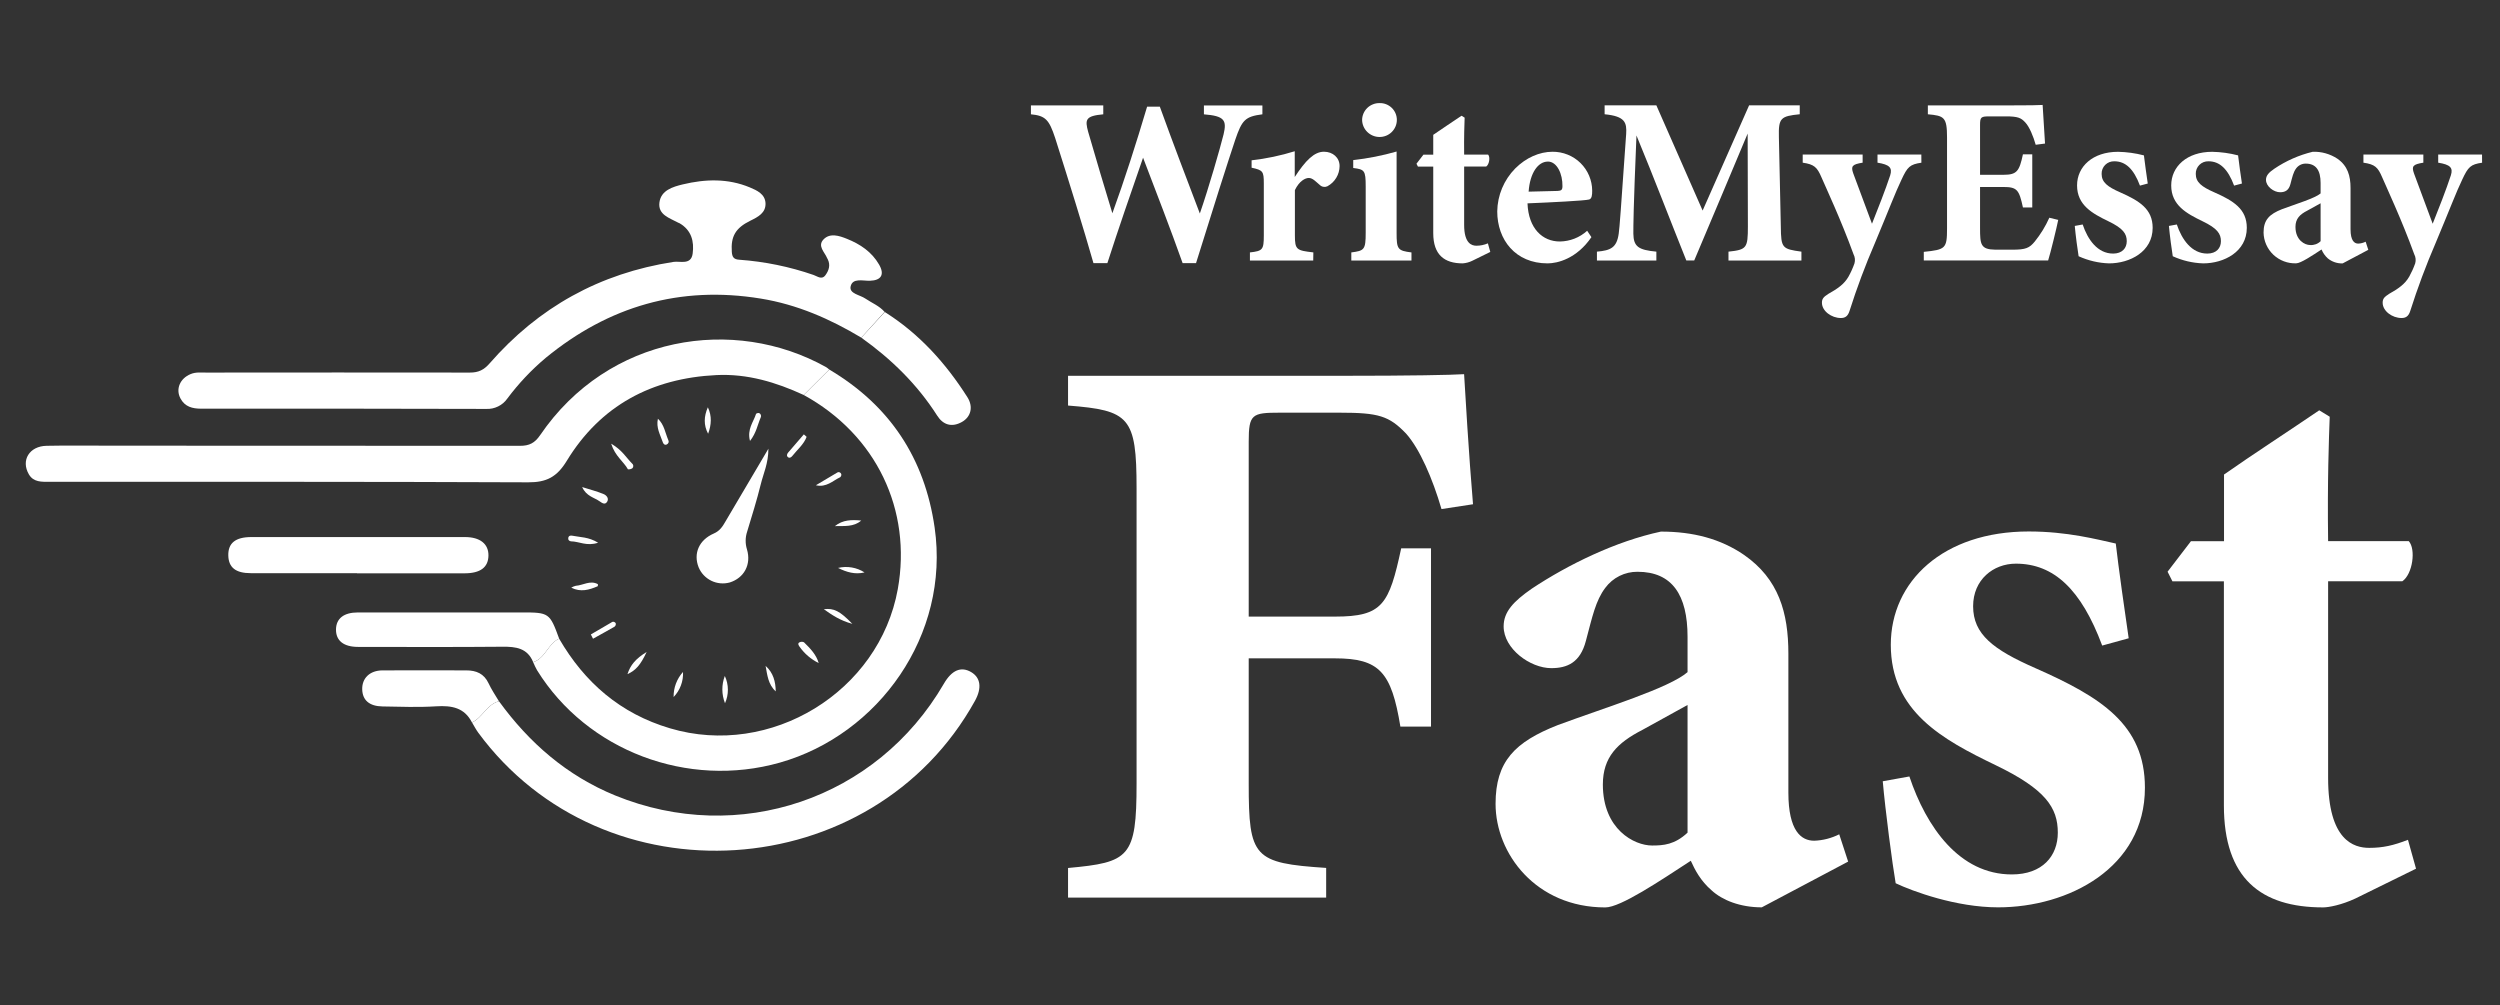 <svg width="97" height="39" viewBox="0 0 97 39" fill="none" xmlns="http://www.w3.org/2000/svg">
<rect x="0" y="0" width="97" height="39" fill="#333333" stroke="none"/>
<path d="M33.418 13.1C32.205 12.373 30.927 11.814 29.517 11.585C26.383 11.073 23.616 11.885 21.18 13.88C20.622 14.348 20.12 14.88 19.685 15.463C19.594 15.594 19.47 15.7 19.326 15.77C19.182 15.841 19.022 15.874 18.862 15.866C15.178 15.856 11.495 15.853 7.813 15.857C7.463 15.857 7.174 15.784 7.001 15.458C6.807 15.094 6.987 14.681 7.395 14.515C7.593 14.431 7.795 14.456 7.997 14.456C11.408 14.452 14.819 14.452 18.23 14.456C18.568 14.456 18.776 14.353 19 14.096C20.896 11.924 23.27 10.603 26.137 10.161C26.384 10.123 26.814 10.295 26.875 9.841C26.939 9.364 26.828 8.931 26.367 8.662C26.353 8.654 26.335 8.651 26.321 8.643C25.983 8.459 25.522 8.337 25.586 7.853C25.648 7.384 26.103 7.248 26.494 7.154C27.365 6.945 28.241 6.917 29.09 7.27C29.375 7.389 29.682 7.53 29.702 7.881C29.72 8.259 29.412 8.418 29.11 8.565C28.534 8.848 28.353 9.176 28.394 9.77C28.408 9.976 28.47 10.066 28.69 10.078C29.67 10.149 30.637 10.347 31.565 10.668C31.71 10.716 31.883 10.872 32.026 10.678C32.16 10.496 32.228 10.287 32.117 10.061C32.109 10.045 32.099 10.031 32.093 10.016C31.996 9.779 31.705 9.544 31.956 9.286C32.207 9.029 32.563 9.146 32.862 9.267C33.375 9.472 33.824 9.772 34.107 10.263C34.331 10.649 34.197 10.88 33.754 10.893C33.476 10.902 33.077 10.774 33.004 11.116C32.944 11.396 33.367 11.44 33.577 11.585C33.826 11.754 34.117 11.866 34.322 12.101L33.418 13.1Z" fill="white"/>
<path d="M31.183 15.325C30.112 14.831 28.998 14.495 27.8 14.553C25.296 14.673 23.299 15.731 21.988 17.885C21.608 18.507 21.206 18.717 20.495 18.714C14.305 18.687 8.114 18.696 1.923 18.694C1.621 18.694 1.303 18.717 1.12 18.404C0.804 17.861 1.138 17.31 1.807 17.297C2.638 17.28 3.469 17.292 4.301 17.292C9.593 17.292 14.884 17.294 20.176 17.298C20.538 17.298 20.749 17.189 20.957 16.884C23.607 12.999 28.478 12.246 32.054 14.245C32.097 14.273 32.137 14.304 32.174 14.338L31.183 15.325Z" fill="white"/>
<path d="M31.183 15.325L32.176 14.338C34.524 15.731 35.877 17.779 36.264 20.47C36.864 24.643 34.086 28.503 30.26 29.589C26.688 30.604 22.783 29.139 20.839 26.007C20.782 25.905 20.731 25.8 20.686 25.692C21.163 25.542 21.257 24.974 21.694 24.78C22.683 26.484 24.072 27.688 25.995 28.258C29.902 29.421 34.117 26.842 34.835 22.855C35.383 19.79 34.011 16.878 31.183 15.325Z" fill="white"/>
<path d="M19.36 27.208C20.535 28.826 21.997 30.098 23.869 30.864C28.666 32.823 34.027 30.999 36.622 26.528C36.928 26.001 37.287 25.847 37.679 26.076C38.049 26.293 38.102 26.692 37.833 27.185C33.858 34.377 23.419 35.045 18.55 28.419C18.462 28.298 18.393 28.161 18.315 28.033C18.724 27.838 18.888 27.331 19.36 27.208Z" fill="white"/>
<path d="M13.852 22.239C12.478 22.239 11.104 22.239 9.731 22.239C9.144 22.239 8.87 22.019 8.858 21.556C8.846 21.076 9.133 20.838 9.749 20.838C12.512 20.835 15.276 20.835 18.041 20.838C18.629 20.838 18.959 21.106 18.952 21.557C18.945 22.009 18.645 22.244 18.022 22.245C16.632 22.245 15.241 22.245 13.851 22.245L13.852 22.239Z" fill="white"/>
<path d="M21.695 24.78C21.259 24.974 21.164 25.542 20.687 25.692C20.464 25.145 20.016 25.087 19.492 25.093C17.627 25.111 15.762 25.101 13.897 25.1C13.329 25.1 13.027 24.856 13.037 24.413C13.046 23.996 13.343 23.763 13.883 23.763C16.002 23.763 18.122 23.763 20.241 23.763C21.305 23.761 21.33 23.781 21.695 24.78Z" fill="white"/>
<path d="M19.359 27.208C18.889 27.331 18.725 27.838 18.313 28.033C18.019 27.453 17.523 27.368 16.926 27.405C16.234 27.449 15.537 27.422 14.841 27.41C14.33 27.402 14.064 27.166 14.054 26.746C14.044 26.313 14.347 26.015 14.838 26.011C15.923 26.004 17.008 26.011 18.092 26.011C18.481 26.011 18.779 26.137 18.955 26.51C19.067 26.75 19.221 26.98 19.359 27.208Z" fill="white"/>
<path d="M33.418 13.101L34.329 12.106C35.667 12.948 36.697 14.093 37.536 15.413C37.773 15.787 37.671 16.176 37.323 16.372C36.929 16.593 36.592 16.487 36.362 16.125C35.588 14.912 34.583 13.931 33.418 13.101Z" fill="white"/>
<path d="M29.814 17.41C29.814 17.978 29.619 18.374 29.518 18.789C29.366 19.408 29.173 20.018 28.989 20.629C28.915 20.851 28.913 21.091 28.982 21.315C29.158 21.904 28.87 22.425 28.314 22.6C28.075 22.665 27.82 22.642 27.598 22.533C27.375 22.424 27.2 22.238 27.106 22.01C26.896 21.476 27.119 20.95 27.698 20.699C27.924 20.601 28.036 20.431 28.143 20.242C28.68 19.333 29.218 18.422 29.814 17.41Z" fill="white"/>
<path d="M23.713 17.215C24.141 17.462 24.3 17.762 24.528 17.988C24.541 17.999 24.552 18.012 24.559 18.027C24.567 18.042 24.571 18.059 24.572 18.075C24.573 18.092 24.57 18.109 24.564 18.125C24.558 18.14 24.549 18.155 24.538 18.167C24.487 18.201 24.425 18.217 24.364 18.21C24.198 17.907 23.866 17.703 23.713 17.215Z" fill="white"/>
<path d="M28.13 27.286C27.996 26.946 27.993 26.569 28.123 26.227C28.2 26.393 28.241 26.573 28.242 26.756C28.243 26.939 28.205 27.119 28.13 27.286Z" fill="white"/>
<path d="M27.465 15.803C27.626 16.14 27.604 16.483 27.475 16.83C27.297 16.498 27.309 16.156 27.465 15.803Z" fill="white"/>
<path d="M25.527 16.247C25.773 16.475 25.809 16.795 25.93 17.076C25.938 17.09 25.943 17.107 25.944 17.123C25.946 17.14 25.943 17.157 25.938 17.173C25.933 17.188 25.924 17.203 25.912 17.215C25.901 17.227 25.887 17.237 25.872 17.244C25.791 17.284 25.736 17.221 25.717 17.16C25.618 16.869 25.449 16.592 25.527 16.247Z" fill="white"/>
<path d="M31.297 16.95C31.185 17.247 30.932 17.449 30.742 17.691C30.7 17.743 30.634 17.788 30.573 17.738C30.512 17.689 30.533 17.616 30.579 17.561C30.782 17.324 30.986 17.089 31.189 16.853L31.297 16.95Z" fill="white"/>
<path d="M29.1 17.109C28.979 16.653 29.236 16.374 29.334 16.061C29.341 16.038 29.425 16.014 29.456 16.028C29.471 16.035 29.485 16.045 29.496 16.057C29.507 16.07 29.516 16.084 29.522 16.1C29.527 16.116 29.53 16.132 29.529 16.149C29.528 16.166 29.523 16.182 29.516 16.197C29.393 16.476 29.349 16.794 29.1 17.109Z" fill="white"/>
<path d="M31.656 18.828L32.482 18.337C32.495 18.328 32.511 18.322 32.528 18.32C32.544 18.318 32.561 18.32 32.577 18.326C32.592 18.332 32.606 18.341 32.618 18.353C32.629 18.366 32.637 18.38 32.642 18.396C32.645 18.418 32.644 18.44 32.637 18.461C32.63 18.482 32.617 18.5 32.601 18.515C32.307 18.655 32.063 18.923 31.656 18.828Z" fill="white"/>
<path d="M22.588 18.898C22.913 19.002 23.176 19.067 23.424 19.172C23.517 19.21 23.633 19.324 23.565 19.454C23.48 19.61 23.358 19.514 23.27 19.454C23.055 19.3 22.748 19.257 22.588 18.898Z" fill="white"/>
<path d="M32.395 20.413C32.696 20.166 33.051 20.161 33.416 20.197C33.123 20.454 32.751 20.404 32.395 20.413Z" fill="white"/>
<path d="M33.544 22.21C33.172 22.301 32.84 22.196 32.516 22.036C32.69 21.994 32.871 21.988 33.048 22.018C33.225 22.048 33.393 22.113 33.544 22.21Z" fill="white"/>
<path d="M22.164 22.801C22.218 22.768 22.277 22.744 22.339 22.729C22.625 22.709 22.896 22.506 23.193 22.663C23.205 22.669 23.2 22.744 23.187 22.748C22.863 22.886 22.532 22.987 22.164 22.801Z" fill="white"/>
<path d="M22.925 24.616L23.727 24.148C23.74 24.137 23.755 24.13 23.772 24.126C23.788 24.123 23.805 24.123 23.821 24.127C23.837 24.132 23.852 24.14 23.864 24.151C23.877 24.161 23.886 24.175 23.892 24.191C23.896 24.213 23.894 24.236 23.886 24.258C23.878 24.279 23.864 24.299 23.847 24.313C23.57 24.474 23.288 24.627 23.009 24.783L22.925 24.616Z" fill="white"/>
<path d="M26.501 26.072C26.51 26.25 26.482 26.429 26.419 26.596C26.357 26.764 26.26 26.916 26.136 27.045C26.13 26.686 26.26 26.339 26.501 26.072Z" fill="white"/>
<path d="M23.207 21.057C22.763 21.205 22.468 21.006 22.154 21.004C22.137 21.003 22.121 20.999 22.106 20.991C22.091 20.983 22.078 20.972 22.067 20.959C22.057 20.945 22.051 20.93 22.048 20.913C22.045 20.896 22.046 20.879 22.05 20.863C22.07 20.779 22.143 20.772 22.209 20.786C22.509 20.848 22.833 20.828 23.207 21.057Z" fill="white"/>
<path d="M31.765 25.727C31.469 25.581 31.214 25.363 31.024 25.094C30.986 25.038 30.94 24.97 31.014 24.926C31.041 24.91 31.072 24.902 31.104 24.901C31.136 24.9 31.167 24.907 31.195 24.921C31.435 25.157 31.673 25.399 31.765 25.727Z" fill="white"/>
<path d="M25.09 25.296C24.849 25.809 24.667 26.009 24.346 26.157C24.456 25.808 24.664 25.556 25.09 25.296Z" fill="white"/>
<path d="M33.071 24.206C32.571 24.068 32.28 23.857 31.965 23.638C32.349 23.589 32.586 23.702 33.071 24.206Z" fill="white"/>
<path d="M29.705 25.836C30.008 26.107 30.092 26.453 30.099 26.825C29.803 26.559 29.771 26.19 29.705 25.836Z" fill="white"/>
<path d="M48.981 4.435C48.311 4.522 48.19 4.657 47.93 5.416C47.689 6.129 46.991 8.322 46.406 10.21H45.886C45.413 8.877 44.881 7.508 44.351 6.119C43.867 7.516 43.398 8.867 42.966 10.209H42.426C42.055 8.904 41.459 6.988 40.939 5.351C40.706 4.647 40.567 4.489 40 4.435V4.09H42.807V4.435C42.114 4.499 42.091 4.638 42.222 5.119C42.528 6.183 42.854 7.266 43.16 8.275C43.635 6.97 44.081 5.572 44.508 4.138H45.001C45.513 5.554 46.04 6.933 46.554 8.284C46.901 7.285 47.344 5.739 47.475 5.212C47.605 4.666 47.511 4.499 46.712 4.436V4.092H48.981V4.435Z" fill="white"/>
<path d="M50.953 10.108H48.497V9.794C48.99 9.738 49.036 9.692 49.036 9.136V7.11C49.036 6.647 48.999 6.601 48.562 6.507V6.22C49.13 6.156 49.69 6.038 50.236 5.868V6.868C50.654 6.229 50.989 5.887 51.37 5.887C51.716 5.887 51.976 6.118 51.976 6.442C51.975 6.603 51.931 6.761 51.847 6.899C51.764 7.038 51.645 7.151 51.502 7.228C51.455 7.25 51.403 7.257 51.351 7.249C51.3 7.241 51.252 7.218 51.214 7.182C51.056 7.052 50.935 6.905 50.781 6.905C50.642 6.905 50.41 7.025 50.242 7.376V9.135C50.242 9.691 50.307 9.719 50.958 9.793L50.953 10.108Z" fill="white"/>
<path d="M52.431 10.108V9.794C52.933 9.729 52.989 9.692 52.989 9.034V7.23C52.989 6.61 52.942 6.573 52.505 6.518V6.212C53.075 6.148 53.638 6.037 54.188 5.879V9.034C54.188 9.664 54.226 9.729 54.765 9.794V10.108H52.431ZM53.519 5.315C53.344 5.313 53.176 5.243 53.051 5.12C52.926 4.998 52.854 4.832 52.85 4.657C52.85 4.569 52.869 4.483 52.903 4.402C52.938 4.322 52.988 4.249 53.051 4.188C53.114 4.127 53.189 4.079 53.271 4.047C53.352 4.014 53.44 3.999 53.528 4C53.615 3.998 53.703 4.013 53.784 4.045C53.866 4.078 53.94 4.126 54.003 4.187C54.065 4.248 54.115 4.321 54.148 4.402C54.182 4.483 54.199 4.57 54.198 4.657C54.197 4.745 54.179 4.831 54.144 4.912C54.109 4.992 54.059 5.065 53.996 5.126C53.933 5.187 53.858 5.236 53.776 5.268C53.694 5.3 53.607 5.316 53.519 5.315Z" fill="white"/>
<path d="M57.125 10.118C57.009 10.175 56.883 10.209 56.754 10.219C56.038 10.219 55.61 9.886 55.61 9.044V6.463H55.015L54.959 6.352L55.229 6.001H55.61V5.231C55.926 5.009 56.382 4.714 56.707 4.491L56.828 4.565C56.819 4.815 56.8 5.305 56.809 5.999H57.739C57.826 6.092 57.786 6.379 57.665 6.462H56.809V8.729C56.809 9.451 57.107 9.534 57.284 9.534C57.437 9.534 57.589 9.503 57.73 9.442L57.823 9.775L57.125 10.118Z" fill="white"/>
<path d="M61.747 9.201C61.179 10.034 60.436 10.219 60.045 10.219C58.799 10.219 58.093 9.303 58.093 8.202C58.102 7.578 58.352 6.981 58.791 6.536C59.209 6.119 59.729 5.888 60.241 5.888C60.441 5.887 60.64 5.925 60.826 6C61.012 6.075 61.181 6.185 61.323 6.325C61.466 6.466 61.58 6.632 61.657 6.816C61.735 7 61.776 7.197 61.777 7.397C61.777 7.554 61.768 7.711 61.657 7.741C61.483 7.788 60.169 7.853 59.267 7.89C59.304 8.871 59.853 9.37 60.522 9.37C60.915 9.365 61.292 9.217 61.582 8.954L61.747 9.201ZM60.055 6.27C59.682 6.27 59.362 6.701 59.311 7.436L60.437 7.408C60.566 7.399 60.623 7.38 60.623 7.224C60.632 6.758 60.418 6.268 60.055 6.268V6.27Z" fill="white"/>
<path d="M67.065 10.108V9.764C67.772 9.689 67.818 9.624 67.818 8.791L67.809 5.182C67.14 6.774 66.405 8.532 65.736 10.106H65.429C64.823 8.597 64.165 6.875 63.495 5.256C63.374 8.162 63.374 8.736 63.374 9.069C63.383 9.569 63.57 9.698 64.267 9.764V10.108H61.961V9.764C62.491 9.717 62.732 9.615 62.807 9.059C62.844 8.782 62.881 8.254 63.095 5.201C63.123 4.756 63.058 4.511 62.259 4.433V4.088H64.267L66.062 8.17L67.865 4.088H69.83V4.433C69.086 4.507 69.003 4.58 69.021 5.321L69.096 8.791C69.105 9.624 69.142 9.661 69.895 9.764V10.108H67.065Z" fill="white"/>
<path d="M74.55 6.313C74.103 6.379 74.01 6.471 73.778 6.971C73.546 7.452 73.285 8.146 72.746 9.432C72.373 10.295 72.044 11.175 71.76 12.07C71.695 12.273 71.587 12.339 71.426 12.339C71.063 12.339 70.691 12.07 70.691 11.746C70.691 11.598 70.747 11.524 70.942 11.401C71.305 11.198 71.556 11.022 71.721 10.735C71.814 10.569 71.891 10.396 71.954 10.218C71.987 10.1 71.974 9.974 71.917 9.866C71.433 8.533 70.838 7.265 70.671 6.876C70.504 6.487 70.392 6.377 69.945 6.312V5.997H72.27V6.312C71.87 6.377 71.805 6.442 71.907 6.729L72.633 8.681C72.837 8.172 73.171 7.321 73.34 6.802C73.432 6.506 73.311 6.386 72.847 6.312V5.997H74.548L74.55 6.313Z" fill="white"/>
<path d="M79.859 8.532C79.812 8.782 79.552 9.846 79.468 10.106H74.643V9.772C75.489 9.686 75.545 9.643 75.545 8.865V5.332C75.545 4.545 75.433 4.49 74.801 4.434V4.09H77.822C78.799 4.09 79.121 4.081 79.254 4.072C79.264 4.238 79.309 4.997 79.347 5.57L78.985 5.617C78.898 5.302 78.742 4.923 78.585 4.755C78.418 4.571 78.296 4.515 77.822 4.515H77.216C76.863 4.515 76.826 4.534 76.826 4.848V6.782H77.737C78.257 6.782 78.35 6.643 78.49 5.987H78.852V8.05H78.49C78.341 7.365 78.267 7.255 77.728 7.255H76.826V8.846C76.826 9.484 76.844 9.679 77.421 9.688H78.081C78.6 9.688 78.741 9.623 78.947 9.374C79.175 9.091 79.366 8.78 79.514 8.448L79.859 8.532Z" fill="white"/>
<path d="M83.03 7.202C82.788 6.555 82.472 6.258 82.035 6.258C81.97 6.256 81.905 6.268 81.844 6.291C81.784 6.315 81.728 6.351 81.682 6.397C81.636 6.443 81.6 6.498 81.576 6.559C81.552 6.619 81.541 6.684 81.543 6.749C81.543 7.073 81.775 7.249 82.258 7.461C83.011 7.794 83.523 8.109 83.523 8.84C83.523 9.766 82.64 10.219 81.83 10.219C81.422 10.206 81.021 10.111 80.65 9.942C80.613 9.729 80.529 9.09 80.501 8.766L80.808 8.71C81.003 9.294 81.384 9.839 81.989 9.839C82.342 9.839 82.518 9.626 82.518 9.358C82.518 9.071 82.379 8.859 81.802 8.583C81.189 8.286 80.59 7.963 80.59 7.194C80.59 6.463 81.196 5.89 82.18 5.89C82.519 5.897 82.856 5.943 83.184 6.029C83.212 6.278 83.296 6.871 83.333 7.121L83.03 7.202Z" fill="white"/>
<path d="M86.683 7.202C86.441 6.555 86.125 6.258 85.689 6.258C85.623 6.256 85.558 6.268 85.498 6.291C85.437 6.315 85.382 6.351 85.336 6.397C85.29 6.443 85.253 6.498 85.229 6.559C85.205 6.619 85.194 6.684 85.196 6.749C85.196 7.073 85.428 7.249 85.911 7.461C86.664 7.794 87.176 8.109 87.176 8.84C87.176 9.766 86.293 10.219 85.483 10.219C85.075 10.206 84.674 10.111 84.303 9.942C84.266 9.729 84.182 9.09 84.154 8.766L84.461 8.71C84.656 9.294 85.037 9.839 85.642 9.839C85.995 9.839 86.172 9.626 86.172 9.358C86.172 9.071 86.032 8.859 85.456 8.583C84.843 8.286 84.243 7.963 84.243 7.194C84.243 6.463 84.85 5.89 85.833 5.89C86.172 5.897 86.51 5.943 86.838 6.029C86.865 6.278 86.949 6.871 86.987 7.121L86.683 7.202Z" fill="white"/>
<path d="M90.895 10.22C90.685 10.227 90.48 10.158 90.318 10.025C90.213 9.929 90.13 9.812 90.076 9.68C89.723 9.911 89.268 10.217 89.091 10.217C88.929 10.223 88.767 10.196 88.616 10.139C88.464 10.082 88.325 9.995 88.207 9.884C88.09 9.773 87.995 9.639 87.93 9.492C87.864 9.344 87.829 9.185 87.826 9.023C87.826 8.532 88.05 8.31 88.542 8.116C89.091 7.912 89.825 7.69 90.039 7.505V7.098C90.039 6.617 89.866 6.348 89.463 6.348C89.39 6.347 89.319 6.364 89.254 6.396C89.19 6.428 89.134 6.475 89.091 6.533C88.98 6.681 88.942 6.867 88.868 7.144C88.803 7.394 88.654 7.459 88.468 7.459C88.226 7.459 87.92 7.237 87.92 6.977C87.92 6.811 88.031 6.691 88.245 6.546C88.698 6.24 89.201 6.018 89.733 5.889C90.072 5.877 90.407 5.971 90.69 6.157C91.09 6.435 91.201 6.824 91.201 7.296V8.896C91.201 9.341 91.35 9.452 91.499 9.452C91.599 9.448 91.698 9.423 91.787 9.378L91.89 9.693L90.895 10.22ZM90.039 7.887L89.52 8.174C89.231 8.322 89.064 8.489 89.064 8.803C89.064 9.321 89.426 9.507 89.631 9.507C89.706 9.513 89.781 9.502 89.852 9.477C89.922 9.451 89.987 9.411 90.04 9.358L90.039 7.887Z" fill="white"/>
<path d="M96.305 6.313C95.859 6.379 95.766 6.471 95.533 6.971C95.301 7.452 95.041 8.146 94.501 9.432C94.129 10.295 93.8 11.175 93.516 12.07C93.451 12.273 93.343 12.339 93.181 12.339C92.819 12.339 92.447 12.07 92.447 11.746C92.447 11.598 92.503 11.524 92.698 11.401C93.061 11.198 93.312 11.022 93.477 10.735C93.569 10.569 93.647 10.396 93.71 10.218C93.743 10.1 93.73 9.974 93.673 9.866C93.189 8.533 92.594 7.265 92.427 6.876C92.26 6.487 92.148 6.377 91.701 6.312V5.997H94.026V6.312C93.626 6.377 93.561 6.442 93.663 6.729L94.388 8.681C94.593 8.172 94.927 7.321 95.094 6.802C95.188 6.506 95.067 6.386 94.602 6.312V5.997H96.303L96.305 6.313Z" fill="white"/>
<path d="M55.93 19.752C55.584 18.568 55.085 17.415 54.554 16.821C53.896 16.136 53.489 16.012 51.986 16.012H49.639C48.575 16.012 48.45 16.074 48.45 17.133V23.924H51.798C53.645 23.924 53.896 23.457 54.366 21.276H55.523V28.192H54.335C53.988 26.073 53.521 25.544 51.798 25.544H48.45V30.404C48.45 33.271 48.638 33.489 51.455 33.675V34.828H41.44V33.678C43.818 33.46 44.099 33.273 44.099 30.407V18.944C44.099 16.172 43.818 15.922 41.44 15.735V14.581H52.05C54.741 14.581 56.306 14.55 56.807 14.518C56.838 15.048 56.995 17.727 57.153 19.565L55.93 19.752Z" fill="white"/>
<path d="M68.357 35.205C67.512 35.205 66.823 34.924 66.416 34.551C65.978 34.177 65.759 33.741 65.603 33.398C64.413 34.173 62.88 35.208 62.285 35.208C59.593 35.208 58.028 33.12 58.028 31.189C58.028 29.537 58.779 28.789 60.438 28.135C62.285 27.45 64.757 26.702 65.477 26.079V24.708C65.477 23.088 64.882 22.185 63.537 22.185C63.294 22.183 63.053 22.238 62.836 22.346C62.618 22.455 62.429 22.613 62.285 22.808C61.909 23.306 61.783 23.928 61.533 24.864C61.314 25.706 60.814 25.924 60.188 25.924C59.374 25.924 58.341 25.175 58.341 24.303C58.341 23.742 58.717 23.337 59.436 22.838C60.845 21.903 62.692 21 64.444 20.626C65.696 20.626 66.76 20.907 67.668 21.53C69.014 22.464 69.389 23.771 69.389 25.362V30.752C69.389 32.247 69.891 32.62 70.391 32.62C70.729 32.608 71.06 32.523 71.362 32.371L71.708 33.43L68.357 35.205ZM65.477 27.353C64.914 27.665 64.352 27.977 63.725 28.32C62.754 28.818 62.191 29.379 62.191 30.438C62.191 32.182 63.411 32.806 64.1 32.806C64.538 32.806 64.977 32.775 65.477 32.307V27.353Z" fill="white"/>
<path d="M81.565 25.048C80.751 22.867 79.687 21.87 78.216 21.87C77.339 21.87 76.557 22.493 76.557 23.521C76.557 24.612 77.336 25.204 78.966 25.921C81.501 27.041 83.223 28.102 83.223 30.563C83.223 33.678 80.249 35.205 77.526 35.205C75.899 35.205 74.209 34.582 73.552 34.27C73.427 33.554 73.145 31.404 73.051 30.313L74.084 30.127C74.741 32.089 76.024 33.928 78.059 33.928C79.249 33.928 79.843 33.211 79.843 32.307C79.843 31.341 79.373 30.625 77.433 29.69C75.367 28.694 73.363 27.603 73.363 25.017C73.363 22.556 75.397 20.621 78.715 20.621C80.218 20.621 81.376 20.933 82.092 21.089C82.186 21.93 82.468 23.924 82.593 24.765L81.565 25.048Z" fill="white"/>
<path d="M91.389 34.862C90.857 35.111 90.356 35.207 90.137 35.207C87.727 35.207 86.287 34.086 86.287 31.25V22.556H84.29L84.102 22.182L85.009 20.998H86.292V18.412C87.357 17.664 88.89 16.668 89.986 15.92L90.393 16.169C90.362 17.01 90.299 18.661 90.331 20.995H93.46C93.742 21.307 93.616 22.273 93.21 22.554H90.331V30.186C90.331 32.616 91.331 32.897 91.926 32.897C92.459 32.897 92.866 32.803 93.429 32.585L93.742 33.705L91.389 34.862Z" fill="white"/>
</svg>
